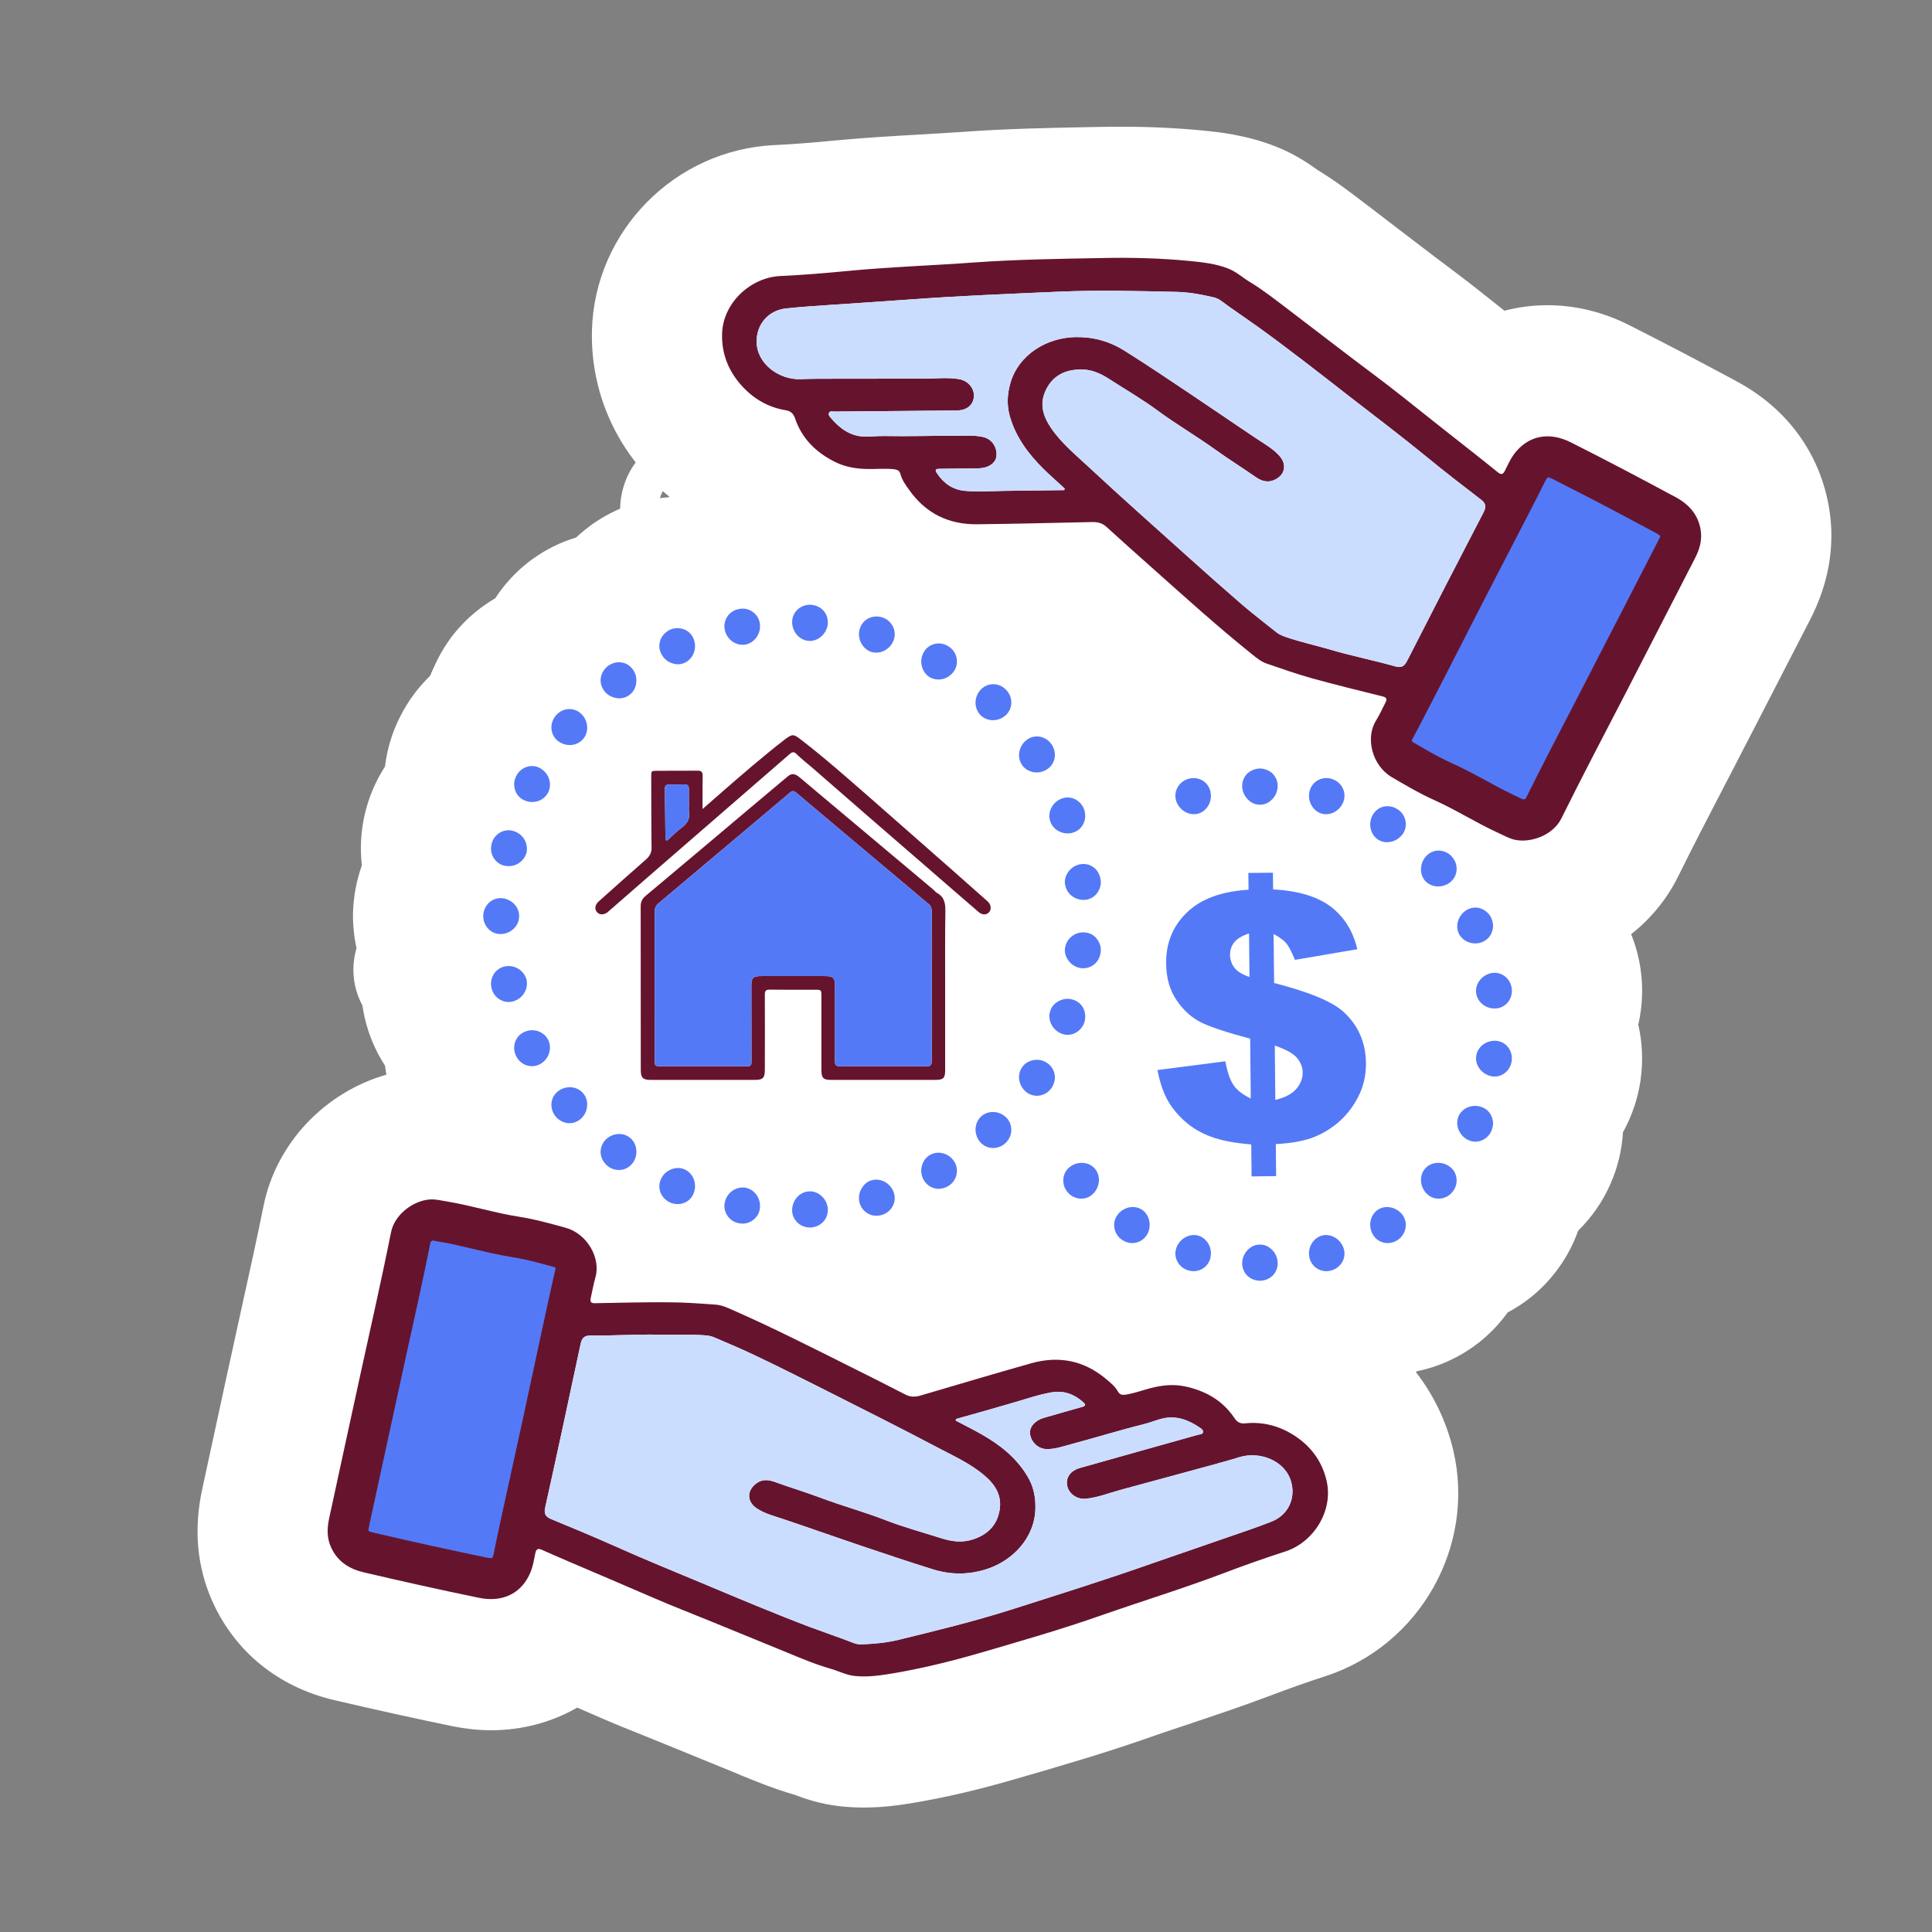 <svg xmlns="http://www.w3.org/2000/svg" xmlns:xlink="http://www.w3.org/1999/xlink" width="100" zoomAndPan="magnify" viewBox="0 0 75 75" height="100" preserveAspectRatio="xMidYMid meet" version="1.0"><rect x="0" y="0" width="75" height="75" fill="#808080" stroke="none"/><defs><clipPath id="65b1cf8563"><path d="M 34 14.02 L 41 14.02 L 41 23 L 34 23 Z M 34 14.02 " clip-rule="nonzero"/></clipPath><clipPath id="94a7ff4df1"><path d="M 13.719 34 L 22 34 L 22 41 L 13.719 41 Z M 13.719 34 " clip-rule="nonzero"/></clipPath><clipPath id="ed6a5b4759"><path d="M 34 53 L 41 53 L 41 61.27 L 34 61.27 Z M 34 53 " clip-rule="nonzero"/></clipPath><clipPath id="3333e4f352"><path d="M 52 34 L 60.969 34 L 60.969 41 L 52 41 Z M 52 34 " clip-rule="nonzero"/></clipPath><clipPath id="dc4253ccfd"><path d="M 7.5 4.922 L 71.25 4.922 L 71.25 70.172 L 7.5 70.172 Z M 7.5 4.922 " clip-rule="nonzero"/></clipPath></defs><g clip-path="url(#65b1cf8563)"><path fill="#ffffff" d="M 36.605 19.812 L 36.605 22.141 L 38.082 22.141 L 38.082 19.812 C 39.34 19.48 40.297 18.336 40.297 16.973 C 40.297 15.348 38.969 14.02 37.344 14.02 C 35.723 14.02 34.391 15.348 34.391 16.973 C 34.391 18.336 35.352 19.48 36.605 19.812 Z M 37.344 15.496 C 38.156 15.496 38.82 16.16 38.82 16.973 C 38.82 17.781 38.156 18.449 37.344 18.449 C 36.531 18.449 35.867 17.781 35.867 16.973 C 35.867 16.16 36.531 15.496 37.344 15.496 Z M 37.344 15.496 " fill-opacity="1" fill-rule="nonzero"/></g><path fill="#ffffff" d="M 27.008 22.691 C 27.27 22.691 27.527 22.656 27.785 22.582 L 29.188 25.02 C 29.926 25.02 30.664 25.277 31.254 25.793 C 31.293 25.793 31.328 25.758 31.328 25.758 L 29.039 21.809 C 29.961 20.883 30.223 19.406 29.52 18.227 C 28.746 16.859 26.934 16.379 25.531 17.191 C 24.168 17.969 23.648 19.852 24.461 21.215 C 25.016 22.176 25.977 22.691 27.008 22.691 Z M 25.605 19.371 C 25.719 19 25.938 18.668 26.27 18.484 C 26.973 18.078 27.895 18.336 28.301 19.039 C 28.707 19.738 28.449 20.664 27.746 21.07 C 27.047 21.473 26.125 21.215 25.719 20.516 C 25.531 20.145 25.496 19.738 25.605 19.371 Z M 25.605 19.371 " fill-opacity="1" fill-rule="nonzero"/><path fill="#ffffff" d="M 17.965 29.855 C 19.109 30.52 20.625 30.297 21.547 29.375 L 25.496 31.664 C 25.496 31.625 25.531 31.59 25.531 31.59 C 25.016 31.035 24.719 30.332 24.719 29.559 C 24.719 29.559 24.719 29.523 24.719 29.523 L 22.285 28.117 C 22.652 26.863 22.102 25.461 20.918 24.762 C 19.516 23.949 17.672 24.465 16.895 25.832 C 16.082 27.234 16.562 29.043 17.965 29.855 Z M 18.148 26.57 C 18.555 25.867 19.48 25.645 20.18 26.016 C 20.883 26.422 21.141 27.344 20.734 28.047 C 20.328 28.746 19.406 29.004 18.703 28.598 C 18.004 28.191 17.781 27.27 18.148 26.57 Z M 18.148 26.57 " fill-opacity="1" fill-rule="nonzero"/><g clip-path="url(#94a7ff4df1)"><path fill="#ffffff" d="M 19.516 38.383 L 21.84 38.383 L 21.84 36.906 L 19.516 36.906 C 19.184 35.648 18.039 34.691 16.672 34.691 C 15.051 34.691 13.719 36.02 13.719 37.645 C 13.719 39.266 15.051 40.598 16.672 40.598 C 18.039 40.598 19.184 39.637 19.516 38.383 Z M 15.195 37.645 C 15.195 36.832 15.859 36.168 16.672 36.168 C 17.484 36.168 18.148 36.832 18.148 37.645 C 18.148 38.453 17.484 39.121 16.672 39.121 C 15.859 39.121 15.195 38.453 15.195 37.645 Z M 15.195 37.645 " fill-opacity="1" fill-rule="nonzero"/></g><g clip-path="url(#ed6a5b4759)"><path fill="#ffffff" d="M 38.082 55.473 L 38.082 53.148 L 36.605 53.148 L 36.605 55.473 C 35.352 55.805 34.391 56.949 34.391 58.316 C 34.391 59.938 35.723 61.27 37.344 61.27 C 38.969 61.27 40.297 59.938 40.297 58.316 C 40.297 56.949 39.34 55.805 38.082 55.473 Z M 37.344 59.793 C 36.531 59.793 35.867 59.125 35.867 58.316 C 35.867 57.504 36.531 56.84 37.344 56.84 C 38.156 56.84 38.82 57.504 38.82 58.316 C 38.82 59.125 38.156 59.793 37.344 59.793 Z M 37.344 59.793 " fill-opacity="1" fill-rule="nonzero"/></g><path fill="#ffffff" d="M 46.906 52.703 L 45.465 50.266 C 44.727 50.266 43.988 50.008 43.398 49.492 C 43.363 49.492 43.324 49.527 43.324 49.527 L 45.613 53.48 C 45.246 53.848 44.988 54.293 44.84 54.809 C 44.434 56.359 45.391 58.02 46.941 58.426 C 48.492 58.832 50.156 57.91 50.559 56.32 C 50.781 55.547 50.672 54.77 50.266 54.07 C 49.562 52.887 48.16 52.336 46.906 52.703 Z M 49.082 55.914 C 48.973 56.285 48.75 56.617 48.418 56.801 C 47.754 57.207 46.797 56.984 46.391 56.246 C 45.836 55.289 46.574 54.031 47.68 54.031 C 48.199 54.031 48.68 54.293 48.973 54.77 C 49.156 55.141 49.195 55.547 49.082 55.914 Z M 49.082 55.914 " fill-opacity="1" fill-rule="nonzero"/><path fill="#ffffff" d="M 56.727 45.434 C 55.543 44.73 54.066 44.988 53.145 45.91 L 49.195 43.621 C 49.195 43.66 49.156 43.695 49.156 43.695 C 49.711 44.289 49.969 45.027 49.934 45.766 L 52.371 47.168 C 52.035 48.422 52.555 49.824 53.734 50.527 C 55.102 51.301 56.945 50.859 57.758 49.457 C 58.609 48.051 58.129 46.242 56.727 45.434 Z M 56.539 48.719 C 56.133 49.418 55.211 49.676 54.512 49.27 C 53.809 48.863 53.551 47.941 53.957 47.242 C 54.363 46.539 55.285 46.281 55.988 46.688 C 56.688 47.094 56.945 48.016 56.539 48.719 Z M 56.539 48.719 " fill-opacity="1" fill-rule="nonzero"/><g clip-path="url(#3333e4f352)"><path fill="#ffffff" d="M 58.016 34.691 C 56.652 34.691 55.508 35.648 55.176 36.906 L 52.848 36.906 L 52.848 38.383 L 55.176 38.383 C 55.508 39.637 56.652 40.598 58.016 40.598 C 59.641 40.598 60.969 39.266 60.969 37.645 C 60.969 36.02 59.641 34.691 58.016 34.691 Z M 58.016 39.121 C 57.203 39.121 56.539 38.453 56.539 37.645 C 56.539 36.832 57.203 36.168 58.016 36.168 C 58.828 36.168 59.492 36.832 59.492 37.645 C 59.492 38.453 58.828 39.121 58.016 39.121 Z M 58.016 39.121 " fill-opacity="1" fill-rule="nonzero"/></g><path fill="#ffffff" d="M 24.719 45.766 C 24.719 45.027 24.98 44.289 25.496 43.695 C 25.496 43.66 25.457 43.621 25.457 43.621 L 21.508 45.91 C 20.586 44.988 19.109 44.73 17.93 45.434 C 16.562 46.242 16.082 48.051 16.895 49.457 C 17.672 50.82 19.551 51.34 20.918 50.527 C 22.102 49.824 22.652 48.457 22.285 47.168 Z M 20.18 49.27 C 19.48 49.676 18.555 49.418 18.148 48.719 C 17.742 48.016 18.004 47.094 18.703 46.688 C 19.406 46.281 20.328 46.539 20.734 47.242 C 21.141 47.941 20.883 48.863 20.18 49.27 Z M 20.18 49.27 " fill-opacity="1" fill-rule="nonzero"/><path fill="#ffffff" d="M 31.254 49.457 C 30.699 50.008 29.961 50.266 29.223 50.266 L 27.82 52.703 C 26.566 52.336 25.164 52.887 24.461 54.07 C 23.648 55.434 24.168 57.316 25.531 58.094 C 26.934 58.906 28.781 58.387 29.555 57.023 C 30.223 55.879 30 54.363 29.078 53.441 L 31.363 49.492 C 31.328 49.492 31.293 49.457 31.254 49.457 Z M 28.301 56.285 C 28.117 56.617 27.785 56.875 27.414 56.984 C 27.047 57.098 26.641 57.023 26.309 56.84 C 25.977 56.652 25.719 56.32 25.605 55.953 C 25.496 55.582 25.57 55.176 25.754 54.844 C 26.16 54.145 27.082 53.887 27.785 54.293 C 28.117 54.477 28.375 54.809 28.484 55.176 C 28.523 55.547 28.484 55.953 28.301 56.285 Z M 28.301 56.285 " fill-opacity="1" fill-rule="nonzero"/><path fill="#ffffff" d="M 49.969 29.523 C 49.969 29.523 49.969 29.559 49.969 29.559 C 49.969 30.297 49.676 31.035 49.156 31.59 C 49.156 31.625 49.195 31.664 49.195 31.664 L 53.145 29.375 C 53.699 29.93 54.473 30.262 55.25 30.262 C 55.766 30.262 56.246 30.148 56.727 29.855 C 58.129 29.043 58.609 27.234 57.797 25.832 C 56.984 24.426 55.137 23.949 53.773 24.762 C 52.59 25.461 52.035 26.828 52.406 28.117 Z M 54.512 26.016 C 55.176 25.609 56.133 25.832 56.539 26.57 C 56.945 27.27 56.688 28.191 55.988 28.598 C 55.285 29.004 54.363 28.746 53.957 28.047 C 53.551 27.344 53.809 26.422 54.512 26.016 Z M 54.512 26.016 " fill-opacity="1" fill-rule="nonzero"/><path fill="#ffffff" d="M 43.438 25.832 C 44.027 25.277 44.766 25.02 45.504 25.055 L 46.906 22.617 C 48.199 22.988 49.602 22.398 50.266 21.254 C 51.078 19.887 50.559 18.004 49.195 17.23 C 47.793 16.418 45.984 16.898 45.172 18.301 C 44.469 19.48 44.727 20.957 45.652 21.879 L 43.363 25.832 C 43.363 25.793 43.398 25.832 43.438 25.832 Z M 46.391 19 C 46.797 18.301 47.719 18.078 48.418 18.449 C 49.121 18.855 49.379 19.777 48.973 20.477 C 48.566 21.18 47.645 21.438 46.941 21.031 C 46.242 20.625 45.984 19.703 46.391 19 Z M 46.391 19 " fill-opacity="1" fill-rule="nonzero"/><path fill="#ffffff" d="M 49.895 40.227 C 50.707 40.227 51.371 39.562 51.371 38.75 L 51.371 36.535 C 51.371 35.723 50.707 35.059 49.895 35.059 L 48.863 35.059 C 48.566 33.73 48.051 32.477 47.312 31.332 L 48.051 30.594 C 48.605 30.039 48.605 29.078 48.051 28.488 L 46.465 26.938 C 45.871 26.348 44.949 26.348 44.359 26.938 L 43.621 27.676 C 42.477 26.938 41.184 26.422 39.891 26.125 L 39.891 25.094 C 39.891 24.281 39.227 23.617 38.414 23.617 L 36.199 23.617 C 35.391 23.617 34.723 24.281 34.723 25.094 L 34.723 26.125 C 33.395 26.422 32.141 26.938 30.996 27.676 L 30.258 26.938 C 29.668 26.348 28.746 26.348 28.152 26.938 C 28.152 26.938 26.602 28.488 26.602 28.488 C 26.051 29.043 26.051 30.039 26.602 30.594 L 27.34 31.332 C 26.602 32.477 26.086 33.766 25.793 35.059 L 24.793 35.059 C 23.98 35.059 23.316 35.723 23.316 36.535 L 23.316 38.75 C 23.316 39.562 23.98 40.227 24.793 40.227 L 25.828 40.227 C 26.125 41.555 26.641 42.812 27.379 43.957 L 26.641 44.695 C 26.051 45.285 26.051 46.207 26.641 46.797 L 28.191 48.348 C 28.781 48.938 29.703 48.938 30.293 48.348 L 31.031 47.609 C 32.176 48.348 33.469 48.863 34.762 49.16 L 34.762 50.195 C 34.762 51.004 35.426 51.672 36.238 51.672 L 38.453 51.672 C 39.266 51.672 39.93 51.004 39.93 50.195 L 39.93 49.16 C 41.258 48.863 42.512 48.348 43.656 47.609 L 44.395 48.348 C 44.988 48.938 45.91 48.938 46.5 48.348 L 48.051 46.797 C 48.641 46.207 48.641 45.285 48.051 44.695 L 47.312 43.957 C 48.051 42.812 48.566 41.52 48.863 40.227 Z M 47.535 39.379 C 47.273 40.93 46.684 42.367 45.762 43.621 L 45.391 44.141 L 46.98 45.727 L 45.43 47.277 L 43.844 45.691 L 43.324 46.059 C 42.035 46.98 40.594 47.574 39.082 47.832 L 38.453 47.941 L 38.453 50.195 L 36.238 50.195 L 36.238 47.941 L 35.609 47.832 C 34.059 47.574 32.621 46.98 31.363 46.059 L 30.848 45.691 L 29.262 47.277 L 27.711 45.727 L 29.297 44.141 L 28.93 43.621 C 28.008 42.332 27.414 40.891 27.156 39.379 L 27.047 38.75 L 24.793 38.75 L 24.793 36.535 L 27.047 36.535 L 27.156 35.906 C 27.414 34.359 28.008 32.918 28.93 31.664 L 29.297 31.145 L 27.711 29.559 L 29.262 28.008 L 30.848 29.594 L 31.363 29.227 C 32.656 28.305 34.098 27.715 35.609 27.453 L 36.238 27.344 L 36.238 25.094 L 38.453 25.094 L 38.453 27.344 L 39.082 27.453 C 40.629 27.715 42.07 28.305 43.324 29.227 L 43.844 29.594 L 45.43 28.008 L 46.98 29.559 L 45.391 31.145 L 45.762 31.664 C 46.684 32.953 47.273 34.395 47.535 35.906 L 47.645 36.535 L 49.895 36.535 L 49.895 38.75 L 47.645 38.75 Z M 47.535 39.379 " fill-opacity="1" fill-rule="nonzero"/><path fill="#ffffff" d="M 37.344 31.367 C 33.875 31.367 31.07 34.172 31.07 37.645 C 31.07 41.113 33.875 43.918 37.344 43.918 C 40.816 43.918 43.621 41.113 43.621 37.645 C 43.621 34.172 40.816 31.367 37.344 31.367 Z M 37.344 42.441 C 34.688 42.441 32.547 40.301 32.547 37.645 C 32.547 34.984 34.688 32.844 37.344 32.844 C 40.004 32.844 42.145 34.984 42.145 37.645 C 42.145 40.301 40.004 42.441 37.344 42.441 Z M 37.344 42.441 " fill-opacity="1" fill-rule="nonzero"/><g clip-path="url(#dc4253ccfd)"><path fill="#ffffff" d="M 67.426 14.809 C 65.918 13.996 64.551 13.281 63.242 12.621 C 62.223 12.109 61.156 11.848 60.07 11.848 C 59.5 11.848 58.941 11.922 58.402 12.062 C 58.113 11.832 57.836 11.613 57.566 11.398 C 57.074 11.004 56.59 10.641 56.125 10.289 C 55.918 10.137 55.711 9.98 55.508 9.824 C 54.688 9.199 53.867 8.574 53.051 7.945 L 52.922 7.848 C 52.418 7.465 51.852 7.027 51.164 6.609 L 51.137 6.59 C 50.844 6.383 50.305 5.996 49.543 5.695 C 48.375 5.23 47.277 5.125 46.691 5.066 C 45.672 4.969 44.629 4.918 43.496 4.918 C 43.23 4.918 42.969 4.922 42.703 4.926 L 42.27 4.934 C 40.719 4.965 39.109 4.996 37.469 5.113 C 36.887 5.152 36.305 5.188 35.691 5.223 C 34.617 5.285 33.512 5.348 32.379 5.457 C 31.516 5.543 30.758 5.598 30.055 5.633 C 26.199 5.816 23.09 8.969 22.98 12.809 C 22.922 14.926 23.695 16.949 25.16 18.516 C 25.422 18.793 25.699 19.051 25.988 19.285 C 25.977 19.293 25.965 19.301 25.953 19.305 C 25.309 19.348 24.68 19.492 24.074 19.746 C 24.027 19.766 23.98 19.785 23.934 19.809 C 23.352 20.074 22.824 20.434 22.363 20.867 C 21.762 21.047 21.191 21.328 20.668 21.707 C 20.613 21.742 20.562 21.781 20.516 21.82 C 20.008 22.215 19.57 22.695 19.223 23.227 C 18.68 23.543 18.184 23.949 17.766 24.434 C 17.73 24.473 17.699 24.508 17.668 24.547 C 17.258 25.051 16.941 25.617 16.719 26.215 C 16.246 26.668 15.844 27.203 15.539 27.809 C 15.223 28.422 15.027 29.086 14.945 29.758 C 14.578 30.328 14.309 30.957 14.156 31.629 C 14.008 32.277 13.973 32.941 14.047 33.594 C 13.836 34.184 13.719 34.816 13.703 35.461 C 13.703 35.531 13.703 35.598 13.703 35.668 C 13.719 36.312 13.836 36.941 14.047 37.535 C 13.973 38.188 14.008 38.852 14.156 39.5 C 14.309 40.172 14.578 40.801 14.945 41.367 C 14.961 41.484 14.98 41.602 15 41.719 C 12.625 42.395 10.715 44.371 10.227 46.832 C 9.969 48.102 9.695 49.359 9.398 50.688 C 9.285 51.211 9.168 51.734 9.055 52.258 L 8.781 53.508 C 8.469 54.945 8.156 56.383 7.848 57.82 C 7.516 59.355 7.645 60.805 8.23 62.133 C 9.109 64.113 10.797 65.488 12.98 66 C 14.641 66.387 16.148 66.719 17.586 67.016 C 18.078 67.113 18.574 67.168 19.059 67.168 C 20.281 67.168 21.422 66.855 22.41 66.289 C 22.727 66.43 23.055 66.57 23.379 66.711 C 23.957 66.961 24.516 67.184 25.059 67.402 C 25.297 67.5 25.535 67.594 25.773 67.691 C 26.727 68.082 27.68 68.469 28.633 68.859 L 28.777 68.922 C 29.367 69.16 30.027 69.434 30.801 69.66 L 30.832 69.668 C 31.164 69.793 31.785 70.027 32.602 70.117 C 32.906 70.152 33.223 70.168 33.539 70.168 C 34.309 70.168 34.965 70.07 35.516 69.977 C 36.754 69.766 38.023 69.469 39.402 69.066 L 39.809 68.949 C 41.305 68.512 42.852 68.062 44.41 67.52 C 44.961 67.324 45.516 67.141 46.102 66.945 C 47.117 66.605 48.172 66.254 49.238 65.852 C 50.043 65.547 50.762 65.293 51.438 65.074 C 55.113 63.887 57.297 60.031 56.414 56.293 C 56.148 55.176 55.652 54.148 54.965 53.266 C 54.98 53.254 54.992 53.242 55.008 53.23 C 55.703 53.09 56.371 52.816 56.977 52.426 C 57.586 52.035 58.109 51.531 58.527 50.949 C 59.156 50.617 59.723 50.168 60.191 49.621 C 60.664 49.07 61.027 48.445 61.266 47.773 C 61.789 47.258 62.219 46.645 62.52 45.957 C 62.801 45.316 62.961 44.645 63.004 43.953 C 63.344 43.344 63.578 42.664 63.688 41.93 C 63.688 41.926 63.688 41.922 63.688 41.914 C 63.789 41.195 63.758 40.469 63.598 39.777 C 63.758 39.082 63.793 38.355 63.688 37.637 C 63.688 37.633 63.688 37.625 63.688 37.621 C 63.617 37.145 63.492 36.691 63.32 36.266 C 64.078 35.668 64.703 34.914 65.137 34.039 C 65.711 32.879 66.301 31.738 66.926 30.535 C 67.176 30.059 67.422 29.582 67.668 29.102 L 68.066 28.332 C 68.801 26.906 69.539 25.477 70.273 24.047 C 70.988 22.652 71.238 21.219 71.016 19.785 C 70.676 17.641 69.402 15.871 67.426 14.809 Z M 67.426 14.809 " fill-opacity="1" fill-rule="nonzero"/></g><path fill="#66142e" d="M 13.992 53.348 C 14.391 51.512 14.812 49.68 15.18 47.836 C 15.324 47.117 16.078 46.598 16.699 46.562 C 16.926 46.551 17.133 46.605 17.352 46.641 C 18.293 46.797 19.207 47.086 20.148 47.234 C 20.758 47.328 21.359 47.496 21.953 47.66 C 22.793 47.887 23.34 48.848 23.109 49.605 C 23.035 49.867 22.992 50.137 22.93 50.402 C 22.902 50.535 22.945 50.594 23.09 50.59 C 24.039 50.574 24.992 50.547 25.945 50.555 C 26.555 50.555 27.168 50.602 27.777 50.645 C 28.008 50.66 28.223 50.758 28.434 50.852 C 30.012 51.543 31.551 52.328 33.094 53.098 C 33.781 53.441 34.469 53.785 35.156 54.141 C 35.348 54.238 35.531 54.234 35.73 54.176 C 37.164 53.754 38.594 53.328 40.031 52.922 C 41.09 52.625 42.059 52.805 42.918 53.516 C 43.102 53.672 43.289 53.816 43.406 54.031 C 43.473 54.145 43.57 54.16 43.695 54.141 C 44.027 54.09 44.34 53.973 44.664 53.887 C 45.09 53.777 45.527 53.727 45.961 53.812 C 46.766 53.973 47.453 54.348 47.922 55.051 C 48.031 55.215 48.156 55.273 48.34 55.254 C 49.008 55.184 49.637 55.348 50.188 55.691 C 50.848 56.098 51.309 56.684 51.496 57.473 C 51.773 58.648 50.992 59.875 49.891 60.23 C 49.074 60.492 48.266 60.781 47.461 61.086 C 45.91 61.672 44.32 62.16 42.754 62.707 C 41.188 63.258 39.59 63.715 37.996 64.18 C 36.902 64.496 35.801 64.766 34.68 64.957 C 34.18 65.039 33.676 65.117 33.164 65.059 C 32.844 65.023 32.562 64.871 32.258 64.785 C 31.668 64.617 31.105 64.379 30.539 64.145 C 29.586 63.754 28.629 63.363 27.676 62.973 C 26.91 62.66 26.141 62.363 25.383 62.035 C 24.273 61.555 23.164 61.082 22.055 60.609 C 21.711 60.461 21.367 60.312 21.027 60.16 C 20.879 60.094 20.812 60.141 20.781 60.297 C 20.734 60.531 20.695 60.773 20.609 60.996 C 20.285 61.828 19.547 62.223 18.594 62.027 C 17.098 61.719 15.609 61.387 14.125 61.039 C 13.566 60.91 13.098 60.621 12.848 60.059 C 12.676 59.676 12.699 59.293 12.785 58.906 C 13.184 57.051 13.59 55.199 13.992 53.348 M 37.109 55.086 C 37.105 55.105 37.102 55.129 37.102 55.148 C 37.434 55.324 37.777 55.492 38.105 55.68 C 38.824 56.09 39.461 56.59 39.895 57.324 C 40.121 57.703 40.203 58.117 40.195 58.539 C 40.18 59.707 39.289 60.625 38.223 60.938 C 37.562 61.133 36.91 61.133 36.23 60.926 C 35.254 60.625 34.285 60.293 33.316 59.969 C 32.32 59.633 31.336 59.281 30.34 58.949 C 30.02 58.844 29.684 58.754 29.395 58.566 C 28.988 58.309 28.98 57.867 29.359 57.586 C 29.59 57.414 29.828 57.441 30.062 57.523 C 30.66 57.742 31.27 57.922 31.863 58.145 C 32.699 58.461 33.555 58.691 34.387 59.016 C 35.082 59.285 35.805 59.48 36.516 59.707 C 36.93 59.84 37.328 59.898 37.75 59.766 C 38.32 59.586 38.703 59.227 38.805 58.621 C 38.898 58.059 38.641 57.641 38.223 57.285 C 37.672 56.812 37.016 56.52 36.387 56.188 C 34.902 55.402 33.402 54.656 31.906 53.898 C 31.047 53.465 30.188 53.035 29.32 52.621 C 28.797 52.371 28.262 52.148 27.73 51.918 C 27.59 51.855 27.441 51.84 27.289 51.832 C 26.719 51.793 26.145 51.824 25.574 51.812 C 24.703 51.793 23.828 51.855 22.957 51.844 C 22.672 51.84 22.59 51.938 22.535 52.191 C 22.086 54.301 21.633 56.414 21.164 58.523 C 21.113 58.758 21.172 58.875 21.383 58.965 C 22.207 59.305 23.027 59.645 23.84 60.008 C 25 60.527 26.176 61.008 27.348 61.496 C 28.707 62.066 30.07 62.641 31.449 63.164 C 32.016 63.375 32.586 63.566 33.148 63.785 C 33.246 63.824 33.348 63.836 33.453 63.832 C 33.93 63.816 34.406 63.773 34.871 63.66 C 36.328 63.305 37.785 62.949 39.219 62.496 C 41.082 61.902 42.945 61.32 44.789 60.668 C 45.746 60.332 46.711 60.008 47.672 59.672 C 48.234 59.477 48.801 59.289 49.355 59.07 C 50.016 58.812 50.305 58.156 50.121 57.52 C 49.887 56.688 48.887 56.324 48.102 56.57 C 47.73 56.688 47.355 56.785 46.98 56.891 C 45.816 57.207 44.652 57.527 43.488 57.84 C 43.043 57.961 42.613 58.137 42.152 58.18 C 41.793 58.215 41.477 57.973 41.426 57.66 C 41.375 57.348 41.555 57.09 41.93 56.984 C 43.457 56.551 44.988 56.125 46.516 55.695 C 46.582 55.68 46.68 55.684 46.699 55.605 C 46.719 55.516 46.637 55.461 46.574 55.418 C 46.129 55.117 45.656 54.938 45.113 55.07 C 44.875 55.129 44.648 55.227 44.41 55.285 C 43.461 55.52 42.527 55.812 41.586 56.062 C 41.289 56.141 40.992 56.246 40.68 56.254 C 40.344 56.266 40.066 56.039 39.992 55.707 C 39.941 55.457 40.094 55.223 40.402 55.082 C 40.469 55.055 40.539 55.035 40.605 55.016 C 41.074 54.883 41.539 54.746 42.004 54.617 C 42.137 54.578 42.168 54.539 42.051 54.434 C 41.695 54.117 41.289 53.969 40.82 54.051 C 40.305 54.141 39.809 54.316 39.305 54.461 C 38.574 54.676 37.844 54.879 37.109 55.086 " fill-opacity="1" fill-rule="nonzero"/><path fill="#5479f7" d="M 16.805 60.02 C 16.059 59.855 15.297 59.684 14.48 59.492 C 14.367 59.465 14.316 59.438 14.301 59.426 C 14.301 59.398 14.309 59.344 14.328 59.242 C 14.645 57.773 14.965 56.305 15.285 54.836 L 15.535 53.688 C 15.648 53.168 15.762 52.652 15.875 52.133 C 16.16 50.852 16.453 49.527 16.715 48.211 C 16.738 48.191 16.77 48.168 16.797 48.156 C 16.832 48.16 16.883 48.172 16.922 48.18 C 16.98 48.188 17.039 48.199 17.098 48.211 C 17.281 48.238 17.477 48.277 17.715 48.332 C 17.93 48.379 18.141 48.43 18.355 48.48 C 18.586 48.535 18.816 48.59 19.047 48.641 C 19.367 48.711 19.641 48.762 19.902 48.805 C 20.055 48.828 20.215 48.859 20.391 48.898 C 20.746 48.977 21.105 49.074 21.488 49.18 L 21.527 49.191 C 21.543 49.199 21.559 49.223 21.57 49.242 C 21.512 49.449 21.07 51.496 20.992 51.855 C 20.516 54.094 20.066 56.164 19.621 58.176 C 19.547 58.516 19.305 59.613 19.23 59.988 L 19.211 60.094 C 19.188 60.211 19.16 60.359 19.137 60.414 C 19.125 60.449 19.113 60.469 19.105 60.484 C 19.074 60.488 19.008 60.488 18.91 60.469 C 18.234 60.328 17.527 60.18 16.805 60.02 Z M 16.805 60.02 " fill-opacity="1" fill-rule="nonzero"/><path fill="#caddff" d="M 37.109 55.086 C 37.105 55.105 37.102 55.129 37.102 55.148 C 37.434 55.324 37.777 55.492 38.105 55.68 C 38.824 56.09 39.461 56.59 39.895 57.324 C 40.121 57.703 40.203 58.117 40.195 58.539 C 40.18 59.707 39.289 60.625 38.223 60.938 C 37.562 61.133 36.91 61.133 36.23 60.926 C 35.254 60.625 34.285 60.293 33.316 59.969 C 32.32 59.633 31.336 59.281 30.34 58.949 C 30.02 58.844 29.684 58.754 29.395 58.566 C 28.988 58.309 28.98 57.867 29.359 57.586 C 29.59 57.414 29.828 57.441 30.062 57.523 C 30.66 57.742 31.27 57.922 31.863 58.145 C 32.699 58.461 33.555 58.691 34.387 59.016 C 35.082 59.285 35.805 59.48 36.516 59.707 C 36.93 59.84 37.328 59.898 37.75 59.766 C 38.32 59.586 38.703 59.227 38.805 58.621 C 38.898 58.059 38.641 57.641 38.223 57.285 C 37.672 56.812 37.016 56.52 36.387 56.188 C 34.902 55.402 33.402 54.656 31.906 53.898 C 31.047 53.465 30.188 53.035 29.32 52.621 C 28.797 52.371 28.262 52.148 27.73 51.918 C 27.59 51.855 27.441 51.84 27.289 51.832 C 26.719 51.793 26.145 51.824 25.574 51.812 C 24.703 51.793 23.828 51.855 22.957 51.844 C 22.672 51.84 22.59 51.938 22.535 52.191 C 22.086 54.301 21.633 56.414 21.164 58.523 C 21.113 58.758 21.172 58.875 21.383 58.965 C 22.207 59.305 23.027 59.645 23.84 60.008 C 25 60.527 26.176 61.008 27.348 61.496 C 28.707 62.066 30.07 62.641 31.449 63.164 C 32.016 63.375 32.586 63.566 33.148 63.785 C 33.246 63.824 33.348 63.836 33.453 63.832 C 33.93 63.816 34.406 63.773 34.871 63.66 C 36.328 63.305 37.785 62.949 39.219 62.496 C 41.082 61.902 42.945 61.32 44.789 60.668 C 45.746 60.332 46.711 60.008 47.672 59.672 C 48.234 59.477 48.801 59.289 49.355 59.07 C 50.016 58.812 50.305 58.156 50.121 57.52 C 49.887 56.688 48.887 56.324 48.102 56.57 C 47.73 56.688 47.355 56.785 46.98 56.891 C 45.816 57.207 44.652 57.527 43.488 57.84 C 43.043 57.961 42.613 58.137 42.152 58.18 C 41.793 58.215 41.477 57.973 41.426 57.66 C 41.375 57.348 41.555 57.09 41.93 56.984 C 43.457 56.551 44.988 56.125 46.516 55.695 C 46.582 55.68 46.68 55.684 46.699 55.605 C 46.719 55.516 46.637 55.461 46.574 55.418 C 46.129 55.117 45.656 54.938 45.113 55.07 C 44.875 55.129 44.648 55.227 44.41 55.285 C 43.461 55.52 42.527 55.812 41.586 56.062 C 41.289 56.141 40.992 56.246 40.68 56.254 C 40.344 56.266 40.066 56.039 39.992 55.707 C 39.941 55.457 40.094 55.223 40.402 55.082 C 40.469 55.055 40.539 55.035 40.605 55.016 C 41.074 54.883 41.539 54.746 42.004 54.617 C 42.137 54.578 42.168 54.539 42.051 54.434 C 41.695 54.117 41.289 53.969 40.82 54.051 C 40.305 54.141 39.809 54.316 39.305 54.461 C 38.574 54.676 37.844 54.879 37.109 55.086 " fill-opacity="1" fill-rule="nonzero"/><path fill="#66142e" d="M 63.184 26.758 C 62.324 28.426 61.445 30.086 60.613 31.77 C 60.289 32.426 59.426 32.73 58.816 32.602 C 58.594 32.555 58.406 32.445 58.207 32.355 C 57.336 31.961 56.531 31.441 55.66 31.051 C 55.094 30.797 54.559 30.48 54.027 30.168 C 53.273 29.727 52.996 28.656 53.41 27.984 C 53.555 27.754 53.664 27.504 53.789 27.262 C 53.852 27.141 53.824 27.074 53.688 27.039 C 52.762 26.809 51.836 26.582 50.918 26.328 C 50.332 26.164 49.754 25.961 49.176 25.762 C 48.957 25.688 48.773 25.535 48.594 25.391 C 47.246 24.309 45.965 23.148 44.676 22 C 44.098 21.488 43.523 20.973 42.953 20.453 C 42.789 20.305 42.613 20.262 42.406 20.266 C 40.914 20.297 39.422 20.336 37.926 20.352 C 36.832 20.363 35.941 19.934 35.297 19.023 C 35.156 18.828 35.016 18.637 34.953 18.398 C 34.922 18.273 34.832 18.23 34.707 18.215 C 34.371 18.18 34.039 18.211 33.707 18.207 C 33.262 18.203 32.832 18.137 32.434 17.941 C 31.695 17.578 31.129 17.035 30.859 16.23 C 30.797 16.047 30.688 15.957 30.504 15.926 C 29.844 15.82 29.281 15.496 28.836 15.02 C 28.305 14.453 28.008 13.77 28.031 12.957 C 28.066 11.75 29.141 10.77 30.293 10.715 C 31.152 10.676 32.008 10.605 32.859 10.523 C 34.512 10.363 36.172 10.309 37.824 10.188 C 39.48 10.07 41.141 10.047 42.801 10.016 C 43.938 9.992 45.07 10.023 46.203 10.133 C 46.707 10.184 47.211 10.238 47.691 10.43 C 47.992 10.547 48.227 10.77 48.5 10.934 C 49.023 11.25 49.504 11.629 49.992 12 C 50.812 12.629 51.633 13.254 52.457 13.883 C 53.113 14.383 53.781 14.871 54.43 15.387 C 55.375 16.141 56.324 16.891 57.273 17.637 C 57.566 17.867 57.859 18.102 58.148 18.336 C 58.273 18.441 58.352 18.414 58.422 18.27 C 58.527 18.055 58.629 17.832 58.766 17.641 C 59.297 16.922 60.109 16.734 60.98 17.172 C 62.344 17.859 63.695 18.57 65.043 19.297 C 65.547 19.566 65.926 19.969 66.02 20.578 C 66.086 20.992 65.965 21.355 65.781 21.707 C 64.918 23.391 64.051 25.074 63.184 26.758 M 41.309 19.027 C 41.316 19.008 41.324 18.988 41.336 18.969 C 41.055 18.711 40.77 18.461 40.5 18.195 C 39.91 17.609 39.426 16.961 39.195 16.137 C 39.078 15.711 39.105 15.293 39.219 14.883 C 39.539 13.762 40.633 13.109 41.746 13.086 C 42.434 13.074 43.059 13.242 43.664 13.621 C 44.531 14.164 45.379 14.738 46.234 15.309 C 47.105 15.891 47.969 16.488 48.844 17.07 C 49.125 17.254 49.426 17.43 49.66 17.688 C 49.984 18.039 49.879 18.469 49.438 18.645 C 49.172 18.746 48.949 18.66 48.742 18.516 C 48.219 18.152 47.68 17.816 47.164 17.445 C 46.441 16.926 45.672 16.477 44.953 15.949 C 44.352 15.504 43.703 15.129 43.074 14.723 C 42.707 14.484 42.34 14.324 41.898 14.344 C 41.301 14.363 40.84 14.613 40.586 15.172 C 40.348 15.691 40.492 16.16 40.801 16.613 C 41.211 17.215 41.77 17.668 42.293 18.156 C 43.52 19.297 44.777 20.414 46.027 21.535 C 46.742 22.18 47.465 22.82 48.191 23.449 C 48.633 23.828 49.094 24.18 49.547 24.543 C 49.668 24.641 49.809 24.691 49.953 24.742 C 50.496 24.926 51.055 25.047 51.602 25.207 C 52.441 25.457 53.301 25.625 54.141 25.863 C 54.41 25.941 54.516 25.867 54.633 25.637 C 55.613 23.715 56.598 21.797 57.594 19.883 C 57.703 19.668 57.676 19.539 57.496 19.398 C 56.789 18.855 56.082 18.312 55.395 17.746 C 54.41 16.941 53.395 16.172 52.391 15.395 C 51.223 14.484 50.059 13.574 48.859 12.707 C 48.367 12.355 47.867 12.023 47.383 11.664 C 47.297 11.602 47.199 11.562 47.098 11.539 C 46.633 11.43 46.164 11.344 45.688 11.332 C 44.188 11.297 42.688 11.258 41.184 11.32 C 39.234 11.406 37.285 11.48 35.336 11.625 C 34.32 11.699 33.309 11.762 32.293 11.832 C 31.699 11.875 31.105 11.91 30.512 11.973 C 29.809 12.051 29.363 12.609 29.371 13.27 C 29.383 14.137 30.258 14.75 31.078 14.719 C 31.465 14.703 31.855 14.703 32.242 14.703 C 33.449 14.699 34.656 14.699 35.859 14.699 C 36.32 14.699 36.781 14.641 37.238 14.719 C 37.594 14.781 37.836 15.094 37.805 15.41 C 37.773 15.727 37.535 15.93 37.145 15.934 C 35.559 15.953 33.969 15.961 32.383 15.977 C 32.312 15.977 32.223 15.945 32.184 16.02 C 32.141 16.098 32.207 16.172 32.258 16.23 C 32.605 16.637 33.016 16.938 33.574 16.949 C 33.82 16.953 34.066 16.922 34.312 16.926 C 35.289 16.945 36.262 16.91 37.238 16.914 C 37.547 16.914 37.859 16.895 38.164 16.965 C 38.492 17.039 38.703 17.336 38.684 17.676 C 38.672 17.93 38.461 18.117 38.129 18.168 C 38.059 18.18 37.984 18.18 37.914 18.18 C 37.43 18.188 36.945 18.195 36.461 18.199 C 36.324 18.203 36.285 18.234 36.367 18.363 C 36.629 18.762 36.984 19.012 37.457 19.055 C 37.98 19.102 38.504 19.062 39.027 19.055 C 39.785 19.043 40.547 19.035 41.309 19.027 " fill-opacity="1" fill-rule="nonzero"/><path fill="#5479f7" d="M 62.188 19.578 C 62.867 19.934 63.555 20.301 64.297 20.699 C 64.398 20.754 64.441 20.793 64.453 20.809 C 64.445 20.836 64.426 20.887 64.379 20.977 C 63.695 22.312 63.004 23.648 62.316 24.984 L 61.781 26.023 C 61.539 26.496 61.293 26.969 61.051 27.438 C 60.445 28.602 59.82 29.805 59.227 31.004 C 59.199 31.02 59.164 31.031 59.133 31.035 C 59.102 31.023 59.055 31 59.02 30.984 C 58.965 30.957 58.91 30.93 58.855 30.906 C 58.688 30.828 58.508 30.738 58.293 30.629 C 58.098 30.527 57.906 30.422 57.715 30.316 C 57.504 30.203 57.297 30.09 57.086 29.98 C 56.793 29.828 56.543 29.707 56.301 29.598 C 56.16 29.535 56.016 29.465 55.855 29.379 C 55.531 29.211 55.211 29.02 54.867 28.82 L 54.832 28.801 C 54.82 28.785 54.809 28.762 54.805 28.738 C 54.914 28.551 55.871 26.691 56.039 26.363 C 57.074 24.328 58.043 22.449 58.992 20.621 C 59.152 20.316 59.668 19.316 59.836 18.977 L 59.883 18.879 C 59.938 18.77 60.004 18.633 60.039 18.586 C 60.059 18.555 60.078 18.539 60.086 18.527 C 60.117 18.531 60.18 18.551 60.273 18.594 C 60.891 18.906 61.531 19.238 62.188 19.578 Z M 62.188 19.578 " fill-opacity="1" fill-rule="nonzero"/><path fill="#caddff" d="M 41.309 19.027 C 41.316 19.008 41.324 18.988 41.336 18.969 C 41.055 18.711 40.77 18.461 40.5 18.195 C 39.91 17.609 39.426 16.961 39.195 16.137 C 39.078 15.711 39.105 15.293 39.219 14.883 C 39.539 13.762 40.633 13.109 41.746 13.086 C 42.434 13.074 43.059 13.242 43.664 13.621 C 44.531 14.164 45.379 14.738 46.234 15.309 C 47.105 15.891 47.969 16.488 48.844 17.07 C 49.125 17.254 49.426 17.43 49.66 17.688 C 49.984 18.039 49.879 18.469 49.438 18.645 C 49.172 18.746 48.949 18.66 48.742 18.516 C 48.219 18.152 47.68 17.816 47.164 17.445 C 46.441 16.926 45.672 16.477 44.953 15.949 C 44.352 15.504 43.703 15.129 43.074 14.723 C 42.707 14.484 42.34 14.324 41.898 14.344 C 41.301 14.363 40.84 14.613 40.586 15.172 C 40.348 15.691 40.492 16.16 40.801 16.613 C 41.211 17.215 41.77 17.668 42.293 18.156 C 43.52 19.297 44.777 20.414 46.027 21.535 C 46.742 22.18 47.465 22.82 48.191 23.449 C 48.633 23.828 49.094 24.18 49.547 24.543 C 49.668 24.641 49.809 24.691 49.953 24.742 C 50.496 24.926 51.055 25.047 51.602 25.207 C 52.441 25.457 53.301 25.625 54.141 25.863 C 54.41 25.941 54.516 25.867 54.633 25.637 C 55.613 23.715 56.598 21.797 57.594 19.883 C 57.703 19.668 57.676 19.539 57.496 19.398 C 56.789 18.855 56.082 18.312 55.395 17.746 C 54.41 16.941 53.395 16.172 52.391 15.395 C 51.223 14.484 50.059 13.574 48.859 12.707 C 48.367 12.355 47.867 12.023 47.383 11.664 C 47.297 11.602 47.199 11.562 47.098 11.539 C 46.633 11.43 46.164 11.344 45.688 11.332 C 44.188 11.297 42.688 11.258 41.184 11.32 C 39.234 11.406 37.285 11.48 35.336 11.625 C 34.32 11.699 33.309 11.762 32.293 11.832 C 31.699 11.875 31.105 11.91 30.512 11.973 C 29.809 12.051 29.363 12.609 29.371 13.27 C 29.383 14.137 30.258 14.75 31.078 14.719 C 31.465 14.703 31.855 14.703 32.242 14.703 C 33.449 14.699 34.656 14.699 35.859 14.699 C 36.32 14.699 36.781 14.641 37.238 14.719 C 37.594 14.781 37.836 15.094 37.805 15.41 C 37.773 15.727 37.535 15.93 37.145 15.934 C 35.559 15.953 33.969 15.961 32.383 15.977 C 32.312 15.977 32.223 15.945 32.184 16.02 C 32.141 16.098 32.207 16.172 32.258 16.23 C 32.605 16.637 33.016 16.938 33.574 16.949 C 33.82 16.953 34.066 16.922 34.312 16.926 C 35.289 16.945 36.262 16.91 37.238 16.914 C 37.547 16.914 37.859 16.895 38.164 16.965 C 38.492 17.039 38.703 17.336 38.684 17.676 C 38.672 17.93 38.461 18.117 38.129 18.168 C 38.059 18.18 37.984 18.18 37.914 18.18 C 37.43 18.188 36.945 18.195 36.461 18.199 C 36.324 18.203 36.285 18.234 36.367 18.363 C 36.629 18.762 36.984 19.012 37.457 19.055 C 37.98 19.102 38.504 19.062 39.027 19.055 C 39.785 19.043 40.547 19.035 41.309 19.027 " fill-opacity="1" fill-rule="nonzero"/><path fill="#5479f7" d="M 41.934 37.578 C 41.746 37.543 41.586 37.438 41.484 37.297 C 41.379 37.16 41.316 36.984 41.344 36.809 C 41.371 36.629 41.453 36.473 41.59 36.363 C 41.723 36.25 41.902 36.184 42.094 36.195 C 42.289 36.203 42.457 36.293 42.57 36.434 C 42.684 36.574 42.758 36.766 42.727 36.969 C 42.699 37.172 42.605 37.344 42.457 37.453 C 42.309 37.562 42.125 37.609 41.934 37.578 " fill-opacity="1" fill-rule="evenodd"/><path fill="#5479f7" d="M 41.176 40.113 C 40.828 39.957 40.652 39.559 40.777 39.227 C 40.836 39.055 40.961 38.926 41.121 38.852 C 41.277 38.773 41.461 38.75 41.648 38.805 C 41.832 38.859 41.98 38.984 42.059 39.148 C 42.137 39.312 42.152 39.512 42.09 39.707 C 41.941 40.094 41.531 40.273 41.176 40.113 " fill-opacity="1" fill-rule="evenodd"/><path fill="#5479f7" d="M 39.852 42.402 C 39.547 42.168 39.469 41.742 39.668 41.445 C 39.762 41.293 39.918 41.199 40.086 41.16 C 40.254 41.121 40.445 41.141 40.609 41.238 C 40.777 41.336 40.891 41.492 40.934 41.672 C 40.977 41.852 40.938 42.047 40.832 42.219 C 40.605 42.562 40.156 42.637 39.852 42.402 " fill-opacity="1" fill-rule="evenodd"/><path fill="#5479f7" d="M 38.039 44.324 C 37.918 44.176 37.863 43.988 37.871 43.816 C 37.879 43.641 37.949 43.477 38.078 43.348 C 38.34 43.105 38.758 43.102 39.047 43.367 C 39.328 43.625 39.336 44.09 39.035 44.371 C 38.891 44.512 38.699 44.574 38.516 44.566 C 38.336 44.555 38.164 44.473 38.039 44.324 " fill-opacity="1" fill-rule="evenodd"/><path fill="#5479f7" d="M 35.84 45.773 C 35.754 45.602 35.742 45.406 35.793 45.238 C 35.84 45.074 35.945 44.926 36.098 44.836 C 36.254 44.746 36.434 44.727 36.602 44.77 C 36.77 44.812 36.93 44.914 37.035 45.078 C 37.145 45.238 37.172 45.426 37.129 45.605 C 37.09 45.785 36.977 45.949 36.797 46.051 C 36.621 46.152 36.426 46.176 36.246 46.121 C 36.074 46.066 35.926 45.945 35.84 45.773 " fill-opacity="1" fill-rule="evenodd"/><path fill="#5479f7" d="M 33.363 46.672 C 33.32 46.484 33.355 46.293 33.441 46.145 C 33.527 45.992 33.66 45.867 33.832 45.82 C 34.172 45.719 34.555 45.914 34.691 46.277 C 34.828 46.637 34.625 47.047 34.234 47.164 C 34.039 47.219 33.84 47.199 33.684 47.105 C 33.523 47.012 33.41 46.859 33.363 46.672 " fill-opacity="1" fill-rule="evenodd"/><path fill="#5479f7" d="M 30.75 46.973 C 30.758 46.586 31.047 46.266 31.402 46.25 C 31.582 46.234 31.75 46.305 31.883 46.422 C 32.012 46.531 32.109 46.695 32.133 46.891 C 32.152 47.082 32.098 47.266 31.98 47.406 C 31.863 47.543 31.684 47.637 31.484 47.652 C 31.074 47.672 30.746 47.359 30.75 46.973 " fill-opacity="1" fill-rule="evenodd"/><path fill="#5479f7" d="M 28.141 46.656 C 28.234 46.277 28.586 46.051 28.938 46.105 C 29.113 46.141 29.262 46.238 29.363 46.379 C 29.465 46.52 29.523 46.703 29.5 46.898 C 29.48 47.09 29.383 47.254 29.234 47.363 C 29.09 47.473 28.895 47.527 28.695 47.488 C 28.293 47.422 28.047 47.027 28.141 46.656 " fill-opacity="1" fill-rule="evenodd"/><path fill="#5479f7" d="M 25.672 45.742 C 25.758 45.57 25.906 45.449 26.066 45.391 C 26.23 45.328 26.41 45.32 26.574 45.395 C 26.898 45.531 27.066 45.934 26.938 46.297 C 26.812 46.668 26.398 46.844 26.02 46.684 C 25.836 46.602 25.699 46.453 25.637 46.281 C 25.574 46.109 25.582 45.918 25.672 45.742 " fill-opacity="1" fill-rule="evenodd"/><path fill="#5479f7" d="M 23.477 44.281 C 23.602 44.133 23.77 44.051 23.945 44.027 C 24.121 44.004 24.293 44.043 24.434 44.152 C 24.582 44.258 24.668 44.414 24.695 44.59 C 24.723 44.762 24.691 44.949 24.586 45.113 C 24.48 45.273 24.32 45.379 24.141 45.41 C 23.961 45.441 23.766 45.398 23.602 45.277 C 23.441 45.152 23.344 44.977 23.32 44.797 C 23.297 44.617 23.355 44.426 23.477 44.281 " fill-opacity="1" fill-rule="evenodd"/><path fill="#5479f7" d="M 21.676 42.352 C 21.988 42.125 22.414 42.168 22.641 42.445 C 22.758 42.578 22.805 42.758 22.793 42.93 C 22.781 43.105 22.707 43.281 22.566 43.414 C 22.43 43.547 22.25 43.613 22.066 43.602 C 21.883 43.59 21.707 43.5 21.574 43.348 C 21.312 43.027 21.363 42.578 21.676 42.352 " fill-opacity="1" fill-rule="evenodd"/><path fill="#5479f7" d="M 20.367 40.055 C 20.543 39.977 20.734 39.977 20.898 40.035 C 21.066 40.094 21.199 40.211 21.281 40.367 C 21.438 40.688 21.32 41.098 20.988 41.297 C 20.66 41.492 20.219 41.371 20.039 41 C 19.941 40.82 19.941 40.613 20 40.441 C 20.062 40.27 20.191 40.129 20.367 40.055 " fill-opacity="1" fill-rule="evenodd"/><path fill="#5479f7" d="M 19.621 37.512 C 20.004 37.449 20.352 37.688 20.441 38.035 C 20.477 38.211 20.445 38.387 20.359 38.535 C 20.27 38.688 20.121 38.812 19.938 38.867 C 19.754 38.926 19.566 38.898 19.41 38.805 C 19.25 38.715 19.125 38.555 19.082 38.355 C 18.984 37.957 19.246 37.574 19.621 37.512 " fill-opacity="1" fill-rule="evenodd"/><path fill="#5479f7" d="M 19.477 34.867 C 19.855 34.895 20.16 35.207 20.152 35.562 C 20.16 35.922 19.855 36.234 19.477 36.258 C 19.09 36.289 18.766 35.977 18.758 35.562 C 18.766 35.152 19.09 34.84 19.477 34.867 " fill-opacity="1" fill-rule="evenodd"/><path fill="#5479f7" d="M 19.938 32.262 C 20.121 32.316 20.27 32.441 20.359 32.59 C 20.445 32.742 20.477 32.918 20.441 33.094 C 20.352 33.441 20.004 33.676 19.621 33.613 C 19.246 33.555 18.984 33.172 19.082 32.773 C 19.125 32.57 19.25 32.414 19.41 32.32 C 19.566 32.23 19.754 32.203 19.938 32.262 " fill-opacity="1" fill-rule="evenodd"/><path fill="#5479f7" d="M 20.988 29.832 C 21.32 30.031 21.438 30.438 21.281 30.762 C 21.199 30.918 21.066 31.035 20.898 31.094 C 20.734 31.148 20.543 31.152 20.367 31.074 C 20.188 31 20.062 30.859 20 30.684 C 19.941 30.516 19.941 30.309 20.039 30.129 C 20.219 29.758 20.66 29.633 20.988 29.832 " fill-opacity="1" fill-rule="evenodd"/><path fill="#5479f7" d="M 22.566 27.715 C 22.707 27.848 22.781 28.023 22.793 28.195 C 22.805 28.371 22.758 28.547 22.641 28.684 C 22.414 28.961 21.984 29.004 21.676 28.777 C 21.363 28.551 21.312 28.098 21.574 27.781 C 21.707 27.625 21.883 27.535 22.066 27.527 C 22.246 27.516 22.43 27.578 22.566 27.715 " fill-opacity="1" fill-rule="evenodd"/><path fill="#5479f7" d="M 24.586 26.016 C 24.691 26.18 24.723 26.363 24.695 26.539 C 24.668 26.715 24.582 26.871 24.434 26.977 C 24.293 27.086 24.121 27.125 23.945 27.102 C 23.77 27.074 23.602 26.996 23.477 26.848 C 23.355 26.699 23.297 26.512 23.32 26.332 C 23.344 26.152 23.441 25.977 23.602 25.852 C 23.766 25.73 23.961 25.688 24.141 25.719 C 24.32 25.746 24.48 25.855 24.586 26.016 " fill-opacity="1" fill-rule="evenodd"/><path fill="#5479f7" d="M 26.938 24.832 C 27.066 25.191 26.898 25.594 26.574 25.73 C 26.41 25.809 26.23 25.801 26.066 25.738 C 25.906 25.68 25.758 25.559 25.672 25.383 C 25.582 25.211 25.574 25.02 25.637 24.844 C 25.699 24.676 25.836 24.527 26.02 24.441 C 26.398 24.285 26.812 24.461 26.938 24.832 " fill-opacity="1" fill-rule="evenodd"/><path fill="#5479f7" d="M 29.5 24.23 C 29.523 24.422 29.465 24.605 29.363 24.746 C 29.262 24.887 29.113 24.988 28.938 25.023 C 28.586 25.078 28.234 24.852 28.141 24.473 C 28.047 24.098 28.293 23.703 28.695 23.641 C 28.895 23.598 29.09 23.652 29.234 23.762 C 29.383 23.875 29.48 24.039 29.5 24.23 " fill-opacity="1" fill-rule="evenodd"/><path fill="#5479f7" d="M 32.133 24.238 C 32.109 24.43 32.012 24.594 31.883 24.707 C 31.75 24.824 31.582 24.891 31.402 24.879 C 31.047 24.863 30.758 24.543 30.75 24.156 C 30.746 23.766 31.074 23.457 31.484 23.477 C 31.684 23.492 31.863 23.582 31.98 23.719 C 32.098 23.859 32.152 24.047 32.133 24.238 " fill-opacity="1" fill-rule="evenodd"/><path fill="#5479f7" d="M 34.691 24.852 C 34.555 25.215 34.172 25.41 33.832 25.309 C 33.66 25.258 33.527 25.133 33.441 24.984 C 33.355 24.832 33.32 24.645 33.363 24.457 C 33.41 24.266 33.523 24.113 33.684 24.02 C 33.84 23.93 34.039 23.906 34.234 23.961 C 34.625 24.082 34.828 24.492 34.691 24.852 " fill-opacity="1" fill-rule="evenodd"/><path fill="#5479f7" d="M 37.035 26.051 C 36.93 26.211 36.77 26.316 36.602 26.359 C 36.434 26.398 36.254 26.379 36.098 26.293 C 35.945 26.203 35.84 26.051 35.793 25.887 C 35.742 25.719 35.754 25.527 35.84 25.355 C 35.926 25.18 36.074 25.059 36.246 25.008 C 36.422 24.953 36.621 24.973 36.797 25.078 C 36.973 25.176 37.09 25.344 37.129 25.523 C 37.172 25.699 37.145 25.891 37.035 26.051 " fill-opacity="1" fill-rule="evenodd"/><path fill="#5479f7" d="M 39.047 27.762 C 38.758 28.023 38.34 28.02 38.078 27.777 C 37.949 27.652 37.879 27.488 37.871 27.312 C 37.863 27.137 37.918 26.953 38.043 26.805 C 38.164 26.656 38.336 26.574 38.516 26.562 C 38.699 26.551 38.891 26.613 39.035 26.758 C 39.336 27.035 39.328 27.5 39.047 27.762 " fill-opacity="1" fill-rule="evenodd"/><path fill="#5479f7" d="M 40.609 29.887 C 40.445 29.984 40.254 30.008 40.086 29.969 C 39.918 29.926 39.762 29.836 39.668 29.684 C 39.469 29.387 39.547 28.961 39.852 28.727 C 40.156 28.488 40.605 28.566 40.832 28.91 C 40.938 29.082 40.977 29.277 40.934 29.457 C 40.891 29.637 40.777 29.793 40.609 29.887 " fill-opacity="1" fill-rule="evenodd"/><path fill="#5479f7" d="M 41.648 32.324 C 41.461 32.379 41.277 32.352 41.121 32.277 C 40.961 32.199 40.836 32.07 40.777 31.902 C 40.648 31.566 40.828 31.172 41.176 31.016 C 41.531 30.855 41.941 31.035 42.086 31.422 C 42.152 31.613 42.137 31.816 42.059 31.977 C 41.98 32.141 41.832 32.27 41.648 32.324 " fill-opacity="1" fill-rule="evenodd"/><path fill="#5479f7" d="M 42.094 34.934 C 41.902 34.941 41.723 34.875 41.59 34.766 C 41.453 34.652 41.371 34.5 41.344 34.32 C 41.316 34.141 41.379 33.969 41.484 33.828 C 41.586 33.691 41.746 33.586 41.934 33.551 C 42.125 33.516 42.309 33.562 42.457 33.672 C 42.605 33.781 42.699 33.957 42.727 34.16 C 42.758 34.359 42.684 34.555 42.57 34.695 C 42.457 34.836 42.289 34.922 42.094 34.934 " fill-opacity="1" fill-rule="evenodd"/><path fill="#5479f7" d="M 52.691 36.848 L 50.27 37.262 C 50.141 36.949 50.031 36.734 49.93 36.617 C 49.832 36.496 49.668 36.379 49.441 36.258 L 49.461 38.16 C 50.789 38.5 51.676 38.863 52.125 39.254 C 52.715 39.777 53.016 40.449 53.027 41.266 C 53.031 41.742 52.93 42.184 52.723 42.582 C 52.516 42.984 52.25 43.32 51.926 43.594 C 51.598 43.863 51.25 44.062 50.883 44.188 C 50.516 44.309 50.062 44.387 49.527 44.414 L 49.539 45.656 L 48.586 45.668 L 48.574 44.426 C 47.934 44.375 47.414 44.277 47.016 44.129 C 46.613 43.98 46.27 43.777 45.977 43.512 C 45.684 43.246 45.457 42.961 45.297 42.656 C 45.137 42.348 45.016 41.977 44.934 41.539 L 47.566 41.199 C 47.648 41.633 47.758 41.945 47.895 42.137 C 48.027 42.328 48.25 42.496 48.555 42.645 L 48.531 40.32 C 47.648 40.086 47.023 39.879 46.652 39.703 C 46.285 39.527 45.961 39.242 45.688 38.848 C 45.414 38.453 45.273 37.973 45.27 37.402 C 45.258 36.621 45.523 35.965 46.059 35.438 C 46.598 34.906 47.398 34.605 48.469 34.539 L 48.461 33.887 L 49.414 33.879 L 49.422 34.527 C 50.398 34.578 51.145 34.805 51.664 35.199 C 52.184 35.598 52.527 36.148 52.691 36.848 M 48.488 36.234 C 48.211 36.328 48.016 36.445 47.91 36.586 C 47.801 36.723 47.75 36.883 47.75 37.066 C 47.754 37.262 47.812 37.43 47.922 37.57 C 48.035 37.715 48.23 37.832 48.504 37.926 Z M 49.508 42.699 C 49.879 42.609 50.148 42.469 50.316 42.277 C 50.488 42.086 50.57 41.871 50.57 41.633 C 50.566 41.426 50.492 41.234 50.344 41.062 C 50.199 40.891 49.91 40.734 49.488 40.59 Z M 49.508 42.699 " fill-opacity="1" fill-rule="nonzero"/><path fill="#5479f7" d="M 57.871 41.773 C 57.5 41.684 57.254 41.336 57.305 40.992 C 57.355 40.648 57.68 40.383 58.066 40.402 C 58.449 40.422 58.742 40.777 58.684 41.191 C 58.625 41.602 58.25 41.863 57.871 41.773 " fill-opacity="1" fill-rule="evenodd"/><path fill="#5479f7" d="M 56.953 44.234 C 56.785 44.141 56.668 43.988 56.609 43.824 C 56.551 43.66 56.555 43.484 56.625 43.324 C 56.66 43.242 56.715 43.172 56.777 43.117 C 56.836 43.059 56.91 43.012 56.992 42.98 C 57.152 42.918 57.344 42.91 57.523 42.977 C 57.703 43.043 57.84 43.176 57.906 43.348 C 57.941 43.43 57.961 43.523 57.961 43.621 C 57.957 43.715 57.934 43.812 57.895 43.906 C 57.812 44.098 57.652 44.227 57.48 44.285 C 57.312 44.344 57.121 44.328 56.953 44.234 " fill-opacity="1" fill-rule="evenodd"/><path fill="#5479f7" d="M 55.379 46.332 C 55.242 46.195 55.172 46.016 55.164 45.844 C 55.152 45.668 55.207 45.5 55.32 45.367 C 55.438 45.234 55.594 45.16 55.766 45.145 C 55.938 45.129 56.125 45.172 56.277 45.289 C 56.434 45.402 56.523 45.57 56.543 45.754 C 56.562 45.934 56.508 46.133 56.371 46.285 C 56.242 46.445 56.055 46.523 55.871 46.531 C 55.691 46.539 55.516 46.473 55.379 46.332 " fill-opacity="1" fill-rule="evenodd"/><path fill="#5479f7" d="M 53.281 47.902 C 53.191 47.734 53.172 47.543 53.211 47.371 C 53.254 47.203 53.348 47.055 53.496 46.957 C 53.645 46.867 53.816 46.836 53.984 46.871 C 54.156 46.906 54.32 47 54.438 47.152 C 54.555 47.309 54.598 47.496 54.562 47.676 C 54.527 47.855 54.426 48.031 54.25 48.141 C 54.078 48.254 53.879 48.281 53.699 48.234 C 53.523 48.191 53.375 48.074 53.281 47.902 " fill-opacity="1" fill-rule="evenodd"/><path fill="#5479f7" d="M 50.832 48.812 C 50.789 48.625 50.828 48.434 50.914 48.285 C 51 48.137 51.133 48.02 51.301 47.969 C 51.633 47.871 52.008 48.066 52.148 48.426 C 52.289 48.785 52.09 49.199 51.691 49.316 C 51.496 49.375 51.297 49.348 51.141 49.25 C 50.984 49.156 50.871 49.004 50.832 48.812 " fill-opacity="1" fill-rule="evenodd"/><path fill="#5479f7" d="M 48.223 48.988 C 48.238 48.797 48.328 48.625 48.449 48.508 C 48.574 48.387 48.738 48.309 48.91 48.316 C 49.086 48.309 49.246 48.387 49.371 48.508 C 49.496 48.625 49.582 48.797 49.598 48.988 C 49.613 49.184 49.547 49.363 49.422 49.5 C 49.301 49.633 49.117 49.715 48.91 49.719 C 48.707 49.715 48.523 49.633 48.398 49.5 C 48.273 49.363 48.211 49.184 48.223 48.988 " fill-opacity="1" fill-rule="evenodd"/><path fill="#5479f7" d="M 45.672 48.426 C 45.812 48.066 46.191 47.871 46.523 47.969 C 46.691 48.02 46.824 48.137 46.91 48.285 C 46.996 48.434 47.031 48.625 46.992 48.812 C 46.953 49.004 46.84 49.156 46.684 49.25 C 46.527 49.348 46.328 49.375 46.129 49.316 C 45.734 49.199 45.531 48.785 45.672 48.426 " fill-opacity="1" fill-rule="evenodd"/><path fill="#5479f7" d="M 43.387 47.156 C 43.5 47 43.668 46.906 43.836 46.871 C 44.008 46.836 44.18 46.867 44.328 46.957 C 44.473 47.055 44.57 47.203 44.609 47.371 C 44.648 47.543 44.633 47.734 44.543 47.902 C 44.449 48.074 44.297 48.191 44.121 48.234 C 43.945 48.281 43.746 48.254 43.574 48.141 C 43.398 48.031 43.293 47.855 43.262 47.676 C 43.227 47.496 43.27 47.309 43.387 47.156 " fill-opacity="1" fill-rule="evenodd"/><path fill="#5479f7" d="M 41.547 45.289 C 41.699 45.172 41.887 45.129 42.059 45.145 C 42.23 45.16 42.387 45.234 42.504 45.367 C 42.617 45.5 42.668 45.668 42.66 45.844 C 42.648 46.016 42.578 46.195 42.445 46.332 C 42.309 46.473 42.133 46.539 41.949 46.531 C 41.77 46.523 41.582 46.445 41.449 46.285 C 41.312 46.133 41.262 45.934 41.281 45.754 C 41.297 45.57 41.391 45.402 41.547 45.289 " fill-opacity="1" fill-rule="evenodd"/><path fill="#5479f7" d="M 46.992 30.738 C 47.031 30.93 46.996 31.117 46.91 31.266 C 46.824 31.414 46.691 31.535 46.523 31.582 C 46.191 31.68 45.812 31.488 45.672 31.129 C 45.531 30.766 45.734 30.355 46.129 30.234 C 46.324 30.18 46.523 30.203 46.684 30.301 C 46.84 30.395 46.953 30.551 46.992 30.738 " fill-opacity="1" fill-rule="evenodd"/><path fill="#5479f7" d="M 49.598 30.562 C 49.582 30.758 49.496 30.926 49.371 31.043 C 49.246 31.168 49.086 31.242 48.91 31.238 C 48.734 31.242 48.574 31.168 48.449 31.043 C 48.328 30.926 48.238 30.758 48.223 30.562 C 48.211 30.371 48.273 30.188 48.398 30.051 C 48.523 29.922 48.707 29.84 48.91 29.832 C 49.117 29.84 49.301 29.922 49.422 30.051 C 49.547 30.188 49.613 30.371 49.598 30.562 " fill-opacity="1" fill-rule="evenodd"/><path fill="#5479f7" d="M 52.148 31.129 C 52.008 31.488 51.633 31.68 51.301 31.582 C 51.133 31.535 51 31.414 50.914 31.266 C 50.828 31.117 50.789 30.93 50.832 30.738 C 50.871 30.551 50.984 30.395 51.141 30.301 C 51.297 30.203 51.496 30.176 51.691 30.234 C 52.09 30.355 52.289 30.766 52.148 31.129 " fill-opacity="1" fill-rule="evenodd"/><path fill="#5479f7" d="M 54.438 32.398 C 54.32 32.551 54.156 32.645 53.984 32.68 C 53.816 32.715 53.645 32.688 53.496 32.594 C 53.348 32.496 53.254 32.348 53.211 32.18 C 53.172 32.012 53.191 31.816 53.281 31.648 C 53.375 31.477 53.523 31.363 53.699 31.316 C 53.879 31.273 54.078 31.301 54.25 31.414 C 54.422 31.52 54.531 31.695 54.562 31.875 C 54.598 32.055 54.555 32.242 54.438 32.398 " fill-opacity="1" fill-rule="evenodd"/><path fill="#5479f7" d="M 56.277 34.266 C 56.125 34.379 55.938 34.422 55.766 34.41 C 55.594 34.395 55.434 34.316 55.316 34.188 C 55.207 34.051 55.152 33.883 55.164 33.711 C 55.172 33.535 55.242 33.355 55.379 33.219 C 55.512 33.082 55.691 33.012 55.871 33.02 C 56.055 33.027 56.242 33.109 56.371 33.266 C 56.508 33.418 56.562 33.617 56.543 33.801 C 56.523 33.98 56.434 34.148 56.277 34.266 " fill-opacity="1" fill-rule="evenodd"/><path fill="#5479f7" d="M 57.523 36.578 C 57.344 36.645 57.152 36.633 56.992 36.57 C 56.91 36.539 56.836 36.492 56.777 36.434 C 56.715 36.379 56.66 36.309 56.625 36.23 C 56.555 36.066 56.551 35.895 56.609 35.727 C 56.668 35.562 56.785 35.41 56.953 35.316 C 57.121 35.223 57.312 35.207 57.48 35.266 C 57.652 35.328 57.812 35.457 57.895 35.645 C 57.934 35.738 57.957 35.836 57.961 35.93 C 57.961 36.027 57.941 36.121 57.906 36.207 C 57.84 36.375 57.703 36.508 57.523 36.578 " fill-opacity="1" fill-rule="evenodd"/><path fill="#5479f7" d="M 58.066 39.148 C 57.68 39.172 57.355 38.906 57.305 38.559 C 57.254 38.215 57.5 37.867 57.871 37.781 C 58.25 37.691 58.625 37.949 58.684 38.363 C 58.742 38.773 58.449 39.129 58.066 39.148 " fill-opacity="1" fill-rule="evenodd"/><path fill="#66142e" d="M 36.691 38.363 C 36.691 39.426 36.691 40.484 36.691 41.547 C 36.691 41.852 36.621 41.922 36.312 41.922 C 34.965 41.922 33.613 41.922 32.262 41.922 C 31.961 41.922 31.887 41.848 31.887 41.539 C 31.887 40.574 31.887 39.613 31.887 38.648 C 31.887 38.434 31.875 38.422 31.66 38.422 C 31.062 38.422 30.469 38.426 29.871 38.418 C 29.727 38.418 29.691 38.469 29.691 38.605 C 29.695 39.582 29.695 40.555 29.691 41.531 C 29.691 41.844 29.617 41.922 29.309 41.922 C 27.961 41.922 26.609 41.922 25.258 41.922 C 24.961 41.922 24.875 41.84 24.875 41.543 C 24.871 39.422 24.875 37.301 24.871 35.18 C 24.871 35.012 24.926 34.895 25.059 34.781 C 26.395 33.664 27.727 32.539 29.062 31.414 C 29.566 30.988 30.074 30.566 30.578 30.141 C 30.734 30.012 30.855 30.023 31.035 30.172 C 31.492 30.555 31.949 30.941 32.406 31.324 C 33.68 32.395 34.953 33.465 36.227 34.531 C 36.277 34.578 36.324 34.637 36.383 34.668 C 36.664 34.828 36.703 35.074 36.699 35.375 C 36.684 36.371 36.691 37.367 36.691 38.363 Z M 36.168 38.277 C 36.168 37.309 36.164 36.336 36.168 35.367 C 36.168 35.246 36.133 35.156 36.035 35.082 C 35.852 34.938 35.676 34.781 35.496 34.629 C 33.965 33.344 32.434 32.059 30.906 30.77 C 30.809 30.688 30.75 30.695 30.664 30.77 C 30.215 31.156 29.758 31.531 29.309 31.914 C 28.062 32.961 26.82 34.012 25.578 35.055 C 25.465 35.148 25.414 35.246 25.414 35.395 C 25.418 36.879 25.418 38.363 25.418 39.844 C 25.418 40.305 25.418 40.766 25.418 41.227 C 25.414 41.336 25.445 41.391 25.57 41.391 C 26.719 41.387 27.867 41.387 29.016 41.391 C 29.137 41.391 29.172 41.344 29.172 41.23 C 29.168 40.238 29.172 39.25 29.168 38.258 C 29.168 37.965 29.234 37.891 29.535 37.891 C 30.367 37.887 31.203 37.891 32.039 37.891 C 32.344 37.891 32.414 37.961 32.414 38.266 C 32.414 39.242 32.418 40.215 32.414 41.191 C 32.41 41.344 32.457 41.395 32.613 41.395 C 33.73 41.387 34.848 41.387 35.961 41.395 C 36.125 41.395 36.172 41.344 36.168 41.184 C 36.164 40.215 36.168 39.246 36.168 38.277 Z M 36.168 38.277 " fill-opacity="1" fill-rule="evenodd"/><path fill="#66142e" d="M 27.273 31.406 C 27.551 31.164 27.789 30.953 28.027 30.746 C 28.816 30.059 29.605 29.375 30.43 28.734 C 30.438 28.727 30.445 28.719 30.457 28.711 C 30.77 28.484 30.797 28.484 31.105 28.723 C 32.039 29.441 32.922 30.227 33.809 31 C 34.875 31.934 35.938 32.871 37.004 33.809 C 37.449 34.203 37.895 34.598 38.344 34.996 C 38.473 35.113 38.496 35.301 38.398 35.41 C 38.297 35.523 38.133 35.527 37.996 35.41 C 37.305 34.816 36.617 34.219 35.93 33.621 C 35.199 32.988 34.469 32.355 33.742 31.727 C 33.004 31.086 32.27 30.445 31.535 29.805 C 31.328 29.625 31.109 29.461 30.918 29.27 C 30.801 29.152 30.73 29.207 30.641 29.285 C 30.238 29.633 29.836 29.984 29.434 30.332 C 28.008 31.57 26.582 32.805 25.156 34.043 C 24.66 34.473 24.16 34.91 23.664 35.344 C 23.633 35.367 23.609 35.395 23.578 35.418 C 23.43 35.527 23.258 35.52 23.164 35.395 C 23.074 35.281 23.102 35.117 23.238 34.996 C 23.852 34.449 24.461 33.902 25.078 33.363 C 25.227 33.23 25.297 33.098 25.293 32.895 C 25.281 31.98 25.285 31.062 25.281 30.148 C 25.281 29.926 25.285 29.922 25.504 29.922 C 26.031 29.918 26.555 29.922 27.082 29.918 C 27.23 29.914 27.277 29.969 27.277 30.113 C 27.27 30.523 27.273 30.938 27.273 31.406 Z M 26.746 31.215 C 26.746 31.215 26.742 31.215 26.742 31.215 C 26.742 31.016 26.742 30.82 26.742 30.621 C 26.742 30.504 26.691 30.445 26.566 30.449 C 26.367 30.457 26.172 30.453 25.977 30.453 C 25.859 30.453 25.805 30.508 25.809 30.633 C 25.82 31.258 25.824 31.883 25.832 32.512 C 25.832 32.551 25.816 32.605 25.867 32.621 C 25.906 32.637 25.934 32.594 25.961 32.57 C 26.129 32.418 26.293 32.254 26.477 32.117 C 26.688 31.961 26.789 31.773 26.746 31.504 C 26.73 31.41 26.746 31.312 26.746 31.215 Z M 26.746 31.215 " fill-opacity="1" fill-rule="evenodd"/><path fill="#5479f7" d="M 36.168 38.277 C 36.168 39.246 36.164 40.215 36.168 41.184 C 36.172 41.344 36.125 41.395 35.961 41.395 C 34.848 41.387 33.73 41.387 32.613 41.395 C 32.457 41.395 32.41 41.344 32.414 41.191 C 32.418 40.215 32.414 39.242 32.414 38.266 C 32.414 37.961 32.344 37.891 32.039 37.891 C 31.203 37.891 30.367 37.887 29.535 37.891 C 29.234 37.891 29.168 37.965 29.168 38.258 C 29.172 39.25 29.168 40.238 29.172 41.23 C 29.172 41.344 29.137 41.391 29.016 41.391 C 27.867 41.387 26.719 41.387 25.57 41.391 C 25.445 41.391 25.414 41.336 25.418 41.227 C 25.418 40.766 25.418 40.305 25.418 39.844 C 25.418 38.363 25.418 36.879 25.414 35.395 C 25.414 35.246 25.465 35.148 25.578 35.055 C 26.82 34.012 28.062 32.961 29.309 31.914 C 29.758 31.531 30.215 31.152 30.664 30.77 C 30.75 30.695 30.809 30.688 30.906 30.77 C 32.434 32.059 33.965 33.344 35.496 34.629 C 35.676 34.781 35.852 34.938 36.035 35.082 C 36.133 35.156 36.168 35.246 36.168 35.367 C 36.164 36.336 36.168 37.305 36.168 38.277 Z M 36.168 38.277 " fill-opacity="1" fill-rule="evenodd"/><path fill="#5479f7" d="M 26.746 31.215 C 26.746 31.312 26.73 31.41 26.746 31.504 C 26.789 31.773 26.688 31.961 26.477 32.117 C 26.293 32.254 26.133 32.418 25.961 32.57 C 25.934 32.594 25.906 32.637 25.867 32.625 C 25.816 32.605 25.832 32.551 25.832 32.512 C 25.824 31.883 25.82 31.258 25.809 30.633 C 25.805 30.508 25.859 30.453 25.977 30.453 C 26.172 30.453 26.367 30.457 26.566 30.449 C 26.691 30.445 26.742 30.504 26.742 30.621 C 26.742 30.82 26.742 31.02 26.742 31.215 C 26.742 31.215 26.746 31.215 26.746 31.215 Z M 26.746 31.215 " fill-opacity="1" fill-rule="evenodd"/></svg>